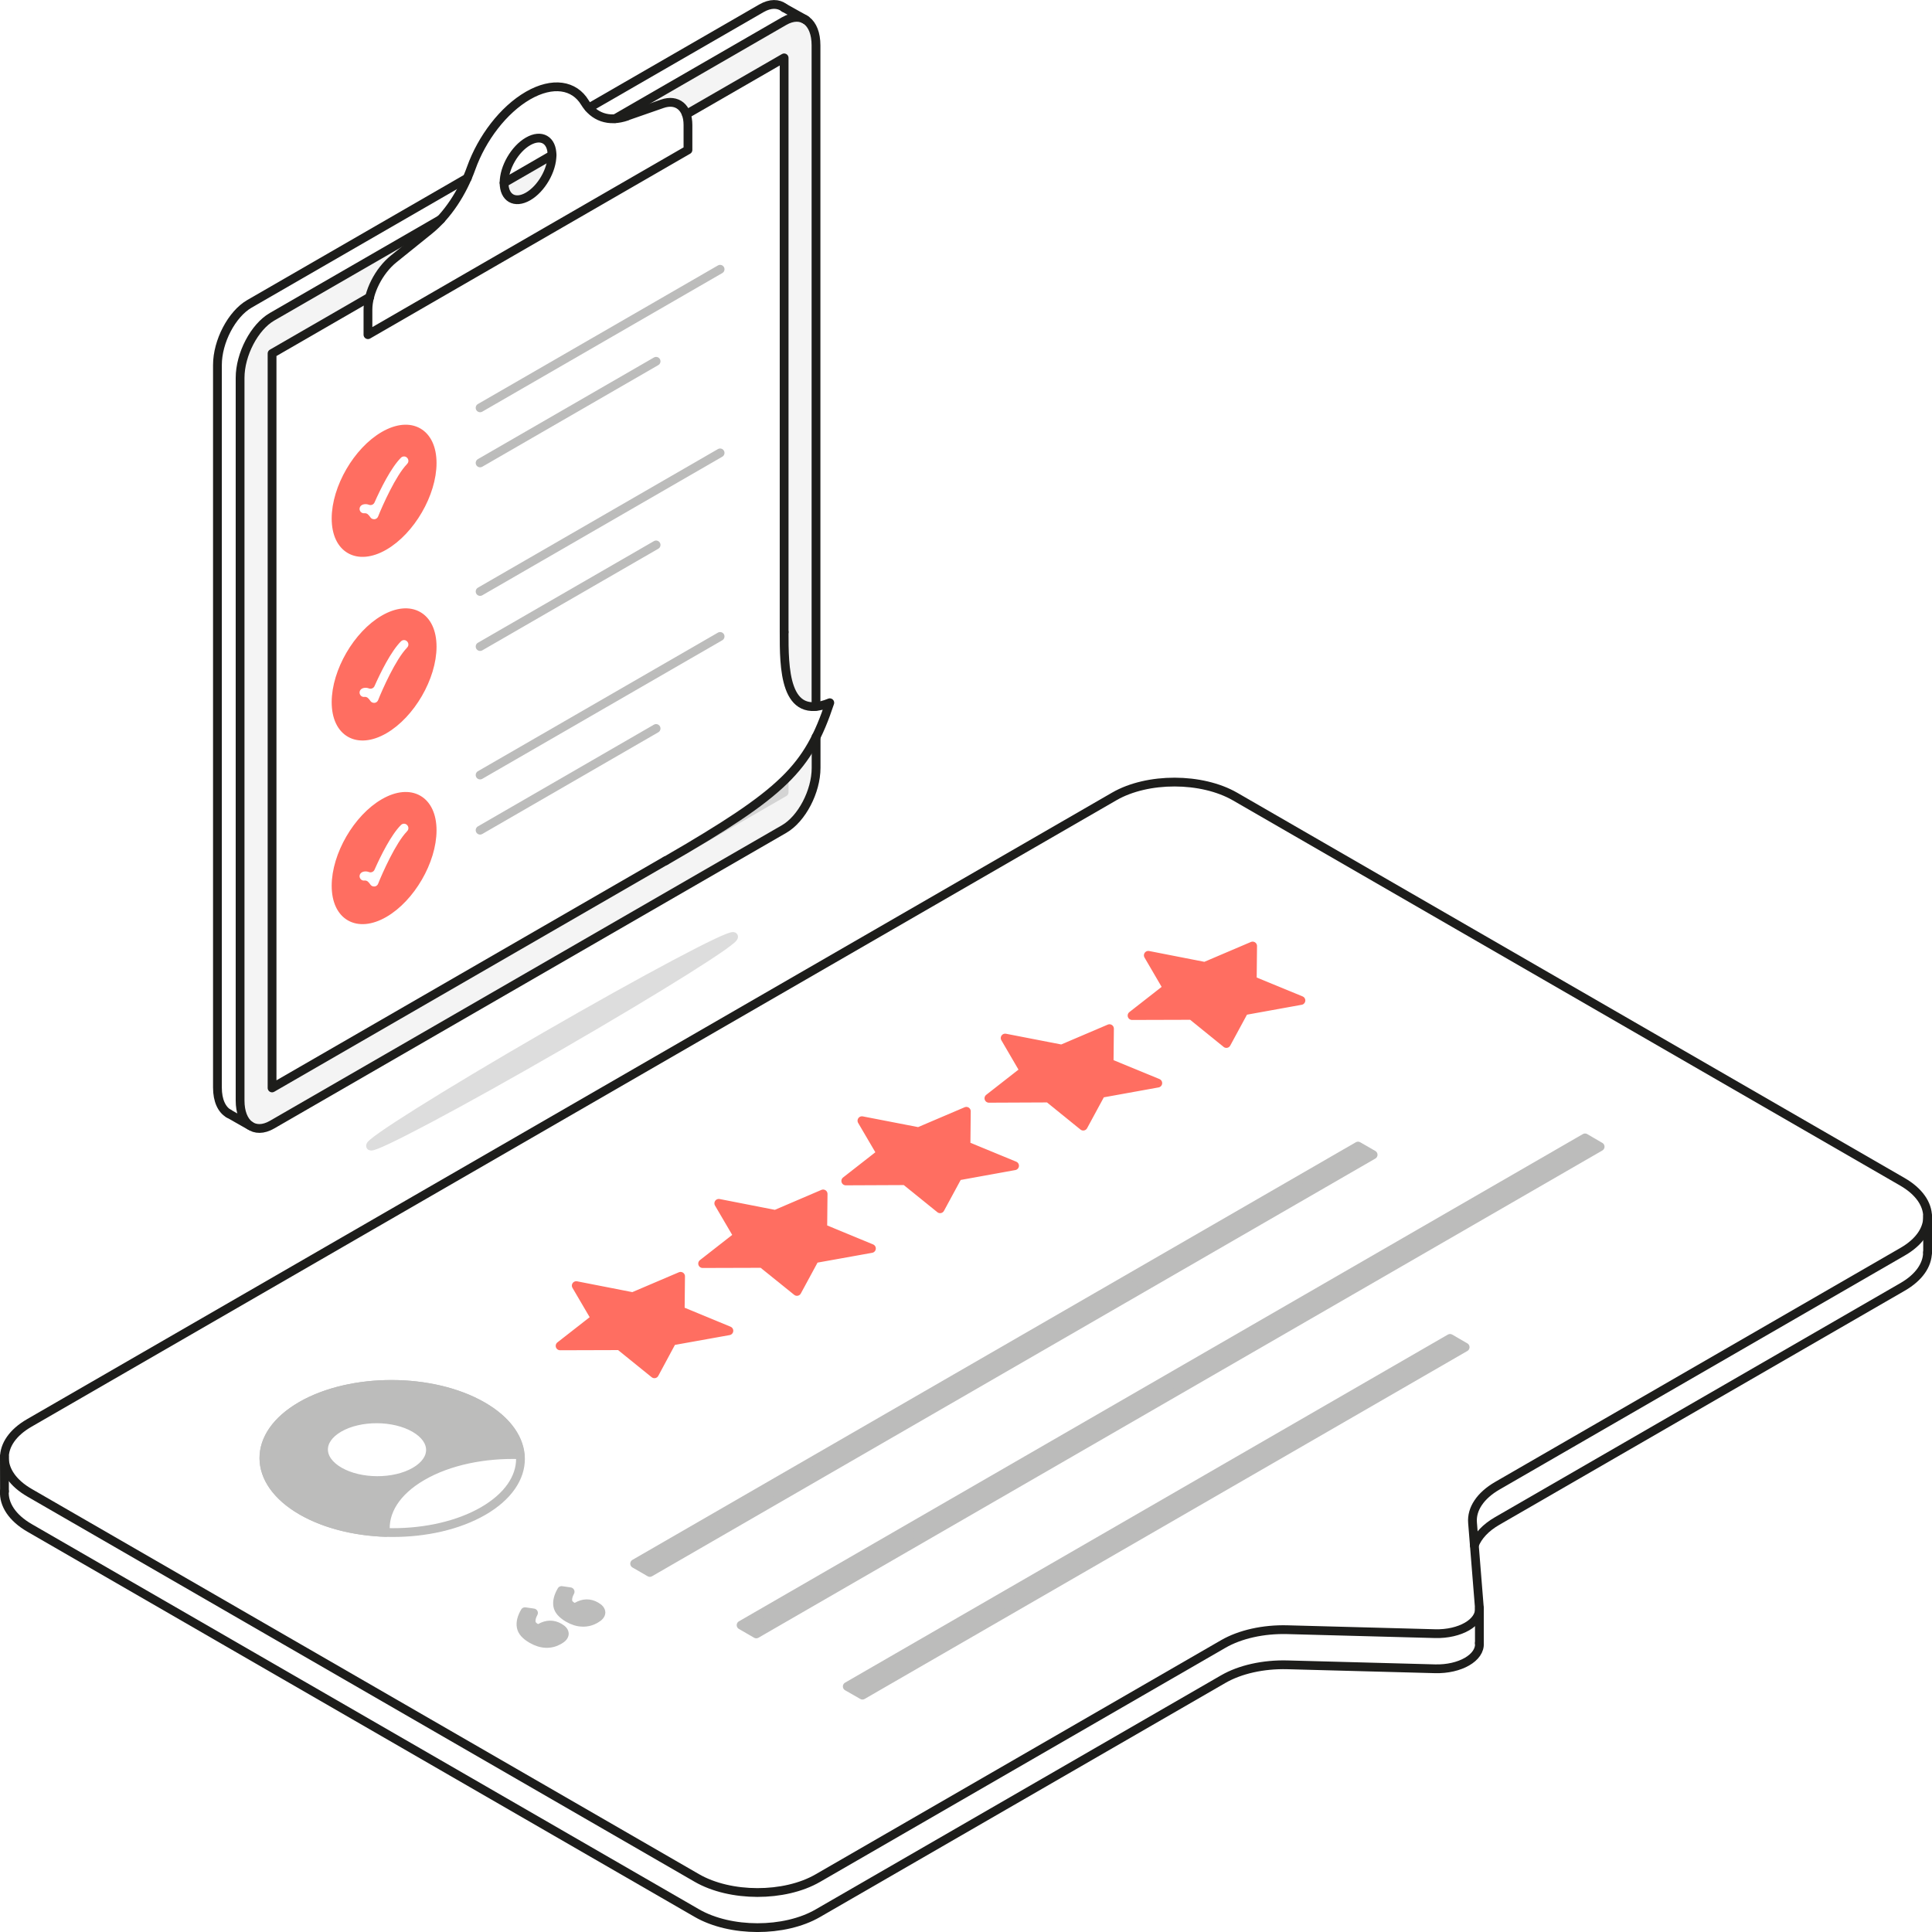 <?xml version="1.0" encoding="UTF-8"?> <svg xmlns="http://www.w3.org/2000/svg" width="220" height="220" viewBox="0 0 220 220" fill="none"><path d="M65.619 146.396L72.059 147.656L77.499 145.336L77.459 149.246L82.999 151.536L76.529 152.696L74.519 156.436L70.559 153.236L63.779 153.256L67.799 150.116L65.619 146.396Z" fill="#FF6E61" stroke="#FF6E61" stroke-linecap="round" stroke-linejoin="round"></path><path d="M81.85 137.026L88.29 138.286L93.73 135.956L93.69 139.876L99.23 142.166L92.77 143.326L90.75 147.056L86.79 143.866L80.01 143.886L84.03 140.746L81.85 137.026Z" fill="#FF6E61" stroke="#FF6E61" stroke-linecap="round" stroke-linejoin="round"></path><path d="M98.15 127.615L104.6 128.865L110.04 126.545L110 130.465L115.53 132.745L109.07 133.915L107.05 137.645L103.09 134.445L96.31 134.475L100.33 131.335L98.15 127.615Z" fill="#FF6E61" stroke="#FF6E61" stroke-linecap="round" stroke-linejoin="round"></path><path d="M114.459 118.205L120.899 119.455L126.339 117.135L126.299 121.055L131.839 123.335L125.369 124.505L123.349 128.235L119.399 125.035L112.609 125.065L116.629 121.925L114.459 118.205Z" fill="#FF6E61" stroke="#FF6E61" stroke-linecap="round" stroke-linejoin="round"></path><path d="M130.759 108.784L137.199 110.044L142.639 107.724L142.599 111.644L148.139 113.924L141.669 115.094L139.649 118.824L135.699 115.624L128.909 115.644L132.929 112.504L130.759 108.784Z" fill="#FF6E61" stroke="#FF6E61" stroke-linecap="round" stroke-linejoin="round"></path><g opacity="0.3"><path d="M54.96 160.136C60.68 163.436 60.71 168.776 55.02 172.066C49.33 175.346 40.09 175.336 34.36 172.026C28.64 168.726 28.61 163.386 34.3 160.096C39.99 156.816 49.23 156.826 54.96 160.136Z" stroke="#1D1D1B" stroke-linecap="round" stroke-linejoin="round"></path><path d="M156.36 131.495L73.999 179.057L72.269 178.057L154.64 130.505L156.36 131.495Z" fill="#1D1D1B" stroke="#1D1D1B" stroke-linecap="round" stroke-linejoin="round"></path><path d="M182.21 130.575L86.12 186.057L84.39 185.057L180.49 129.575L182.21 130.575Z" fill="#1D1D1B" stroke="#1D1D1B" stroke-linecap="round" stroke-linejoin="round"></path><path d="M166.839 153.406L98.21 193.028L96.48 192.038L165.119 152.406L166.839 153.406Z" fill="#1D1D1B" stroke="#1D1D1B" stroke-linecap="round" stroke-linejoin="round"></path><path d="M61.53 185.368C61.36 185.468 61.18 185.458 60.99 185.348C60.88 185.288 60.79 185.218 60.7 185.128C60.61 185.048 60.54 184.938 60.51 184.808C60.47 184.678 60.47 184.518 60.5 184.338C60.53 184.158 60.61 183.928 60.75 183.668L59.78 183.528C59.4 184.178 59.26 184.748 59.35 185.258C59.44 185.768 59.84 186.228 60.56 186.638C61.1 186.948 61.63 187.118 62.16 187.138C62.69 187.158 63.19 187.028 63.66 186.758C64.05 186.538 64.25 186.298 64.26 186.048C64.26 185.798 64.08 185.558 63.69 185.338C62.99 184.938 62.27 184.948 61.53 185.368Z" fill="#1D1D1B" stroke="#1D1D1B" stroke-linecap="round" stroke-linejoin="round"></path><path d="M65.7 182.957C65.53 183.057 65.35 183.047 65.16 182.937C65.05 182.877 64.96 182.807 64.87 182.717C64.78 182.637 64.71 182.527 64.68 182.397C64.64 182.267 64.64 182.107 64.67 181.927C64.7 181.747 64.78 181.517 64.92 181.257L63.95 181.117C63.57 181.767 63.43 182.337 63.51 182.847C63.59 183.357 63.99 183.817 64.71 184.237C65.25 184.547 65.79 184.717 66.32 184.727C66.85 184.747 67.36 184.617 67.83 184.337C68.22 184.117 68.42 183.877 68.43 183.627C68.43 183.377 68.25 183.137 67.86 182.917C67.16 182.517 66.44 182.527 65.71 182.947L65.7 182.957Z" fill="#1D1D1B" stroke="#1D1D1B" stroke-linecap="round" stroke-linejoin="round"></path><path d="M34.3 160.096C28.61 163.376 28.64 168.716 34.36 172.026C37.02 173.556 40.44 174.376 43.9 174.496C43.67 172.186 45.06 169.836 48.11 168.076C51.16 166.316 55.22 165.516 59.22 165.646C59.02 163.646 57.61 161.666 54.95 160.136C49.23 156.836 39.98 156.816 34.29 160.096H34.3ZM47.25 167.576C44.88 168.946 41.03 168.936 38.64 167.556C36.25 166.176 36.24 163.956 38.61 162.586C40.98 161.216 44.83 161.226 47.22 162.606C49.61 163.986 49.62 166.206 47.25 167.576Z" fill="#1D1D1B" stroke="#1D1D1B" stroke-linecap="round" stroke-linejoin="round"></path></g><path d="M126.88 90.693L3.33 162.036C-0.46 164.226 -0.44 167.786 3.37 169.986L79.35 213.848C83.16 216.048 89.33 216.058 93.12 213.868L139.29 187.207C141.21 186.096 143.86 185.506 146.59 185.576L163.4 186.026C166.25 186.106 168.59 184.756 168.46 183.106L167.68 173.396C167.55 171.826 168.58 170.296 170.5 169.186L216.67 142.525C220.46 140.335 220.44 136.775 216.63 134.574L140.65 90.713C136.84 88.513 130.67 88.503 126.88 90.693Z" stroke="#1D1D1B" stroke-linecap="round" stroke-linejoin="round"></path><path d="M167.88 175.966C168.27 174.926 169.17 173.956 170.49 173.196L216.66 146.535C218.53 145.455 219.47 144.045 219.49 142.625" stroke="#1D1D1B" stroke-linecap="round" stroke-linejoin="round"></path><path d="M0.5 169.815C0.42 171.315 1.38 172.836 3.37 173.986L79.35 217.847C83.16 220.047 89.33 220.057 93.12 217.867L139.29 191.206C141.21 190.096 143.86 189.506 146.59 189.576L163.4 190.026C166.25 190.106 168.59 188.756 168.46 187.106" stroke="#1D1D1B" stroke-linecap="round" stroke-linejoin="round"></path><path d="M0.51 169.815L0.5 165.855" stroke="#1D1D1B" stroke-linecap="round" stroke-linejoin="round"></path><path d="M219.5 138.484V142.624" stroke="#1D1D1B" stroke-linecap="round" stroke-linejoin="round"></path><path d="M168.46 183.117V187.117" stroke="#1D1D1B" stroke-linecap="round" stroke-linejoin="round"></path><g opacity="0.05"><path d="M75.79 98.014L30.98 123.885V40.252L42.11 33.821C42.52 32.201 43.54 30.531 44.84 29.481L48.86 26.241C49.33 25.861 49.77 25.431 50.2 24.971L30.98 36.061C28.97 37.221 27.34 40.342 27.34 43.022V125.305C27.34 127.985 28.97 129.225 30.98 128.055L89.28 94.394C91.29 93.234 92.92 90.114 92.92 87.433V83.893C90.53 88.713 86.65 91.724 75.78 98.004L75.79 98.014Z" fill="#1D1D1B" stroke="#1D1D1B" stroke-linecap="round" stroke-linejoin="round"></path><path d="M57.4 20.821C57.4 22.551 58.62 23.251 60.13 22.381C61.64 21.511 62.86 19.401 62.86 17.671L57.39 20.831L57.4 20.821Z" fill="#1D1D1B" stroke="#1D1D1B" stroke-linecap="round" stroke-linejoin="round"></path><path d="M89.29 2.41L70.07 13.501C70.49 13.47 70.94 13.39 71.41 13.22L75.43 11.82C76.73 11.37 77.75 11.86 78.16 13.01L89.29 6.58V71.963C89.29 75.473 89.28 80.793 92.93 80.423V5.16C92.93 2.48 91.3 1.24 89.29 2.41Z" fill="#1D1D1B" stroke="#1D1D1B" stroke-linecap="round" stroke-linejoin="round"></path></g><g opacity="0.3"><path d="M54.67 46.441L82 30.661" stroke="#1D1D1B" stroke-linecap="round" stroke-linejoin="round"></path><path d="M54.67 52.713L74.71 41.143" stroke="#1D1D1B" stroke-linecap="round" stroke-linejoin="round"></path><path d="M54.67 67.353L82 51.572" stroke="#1D1D1B" stroke-linecap="round" stroke-linejoin="round"></path><path d="M54.67 73.623L74.71 62.053" stroke="#1D1D1B" stroke-linecap="round" stroke-linejoin="round"></path><path d="M54.67 88.253L82 72.473" stroke="#1D1D1B" stroke-linecap="round" stroke-linejoin="round"></path><path d="M54.67 94.534L74.71 82.954" stroke="#1D1D1B" stroke-linecap="round" stroke-linejoin="round"></path></g><g opacity="0.15"><path d="M79.13 96.053L79.11 96.094L89.29 90.213V88.864C87.09 91.004 83.94 93.174 79.13 96.053Z" stroke="#1D1D1B" stroke-linecap="round" stroke-linejoin="round"></path><path d="M83.52 106.644C84 106.924 75.14 112.484 63.73 119.074C52.32 125.664 42.69 130.774 42.21 130.504C41.73 130.234 50.59 124.664 62 118.074C73.41 111.484 83.04 106.374 83.52 106.644Z" fill="#1D1D1B" stroke="#1D1D1B" stroke-linecap="round" stroke-linejoin="round"></path></g><path d="M43.739 49.612C40.719 51.352 38.27 55.572 38.27 59.042C38.27 62.512 40.719 63.902 43.739 62.162C46.76 60.422 49.209 56.202 49.209 52.732C49.209 49.262 46.76 47.872 43.739 49.612ZM46.719 53.182C45.52 54.392 43.999 57.792 43.52 59.002C43.38 59.342 43.069 59.582 42.7 59.622C42.66 59.622 42.63 59.622 42.59 59.622C42.26 59.622 41.95 59.462 41.76 59.182C41.679 59.062 41.609 58.982 41.559 58.942C41.169 58.982 40.779 58.802 40.58 58.452C40.3 57.972 40.469 57.362 40.95 57.082C41.219 56.922 41.679 56.822 42.19 57.012C42.87 55.482 44.09 52.982 45.3 51.772C45.69 51.382 46.319 51.372 46.709 51.772C47.099 52.162 47.109 52.792 46.709 53.182H46.719Z" fill="#FF6E61" stroke="#FF6E61" stroke-linecap="round" stroke-linejoin="round"></path><path d="M43.739 70.523C40.719 72.263 38.27 76.483 38.27 79.953C38.27 83.423 40.719 84.813 43.739 83.073C46.76 81.333 49.209 77.113 49.209 73.643C49.209 70.173 46.76 68.783 43.739 70.523ZM46.719 74.093C45.52 75.303 43.999 78.703 43.52 79.913C43.38 80.253 43.069 80.493 42.7 80.533C42.66 80.533 42.63 80.533 42.59 80.533C42.26 80.533 41.95 80.373 41.76 80.093C41.679 79.973 41.609 79.893 41.559 79.853C41.169 79.903 40.779 79.713 40.58 79.363C40.3 78.883 40.469 78.273 40.95 77.993C41.219 77.833 41.679 77.733 42.19 77.923C42.87 76.393 44.09 73.893 45.3 72.683C45.69 72.293 46.319 72.283 46.709 72.683C47.099 73.073 47.109 73.703 46.709 74.093H46.719Z" fill="#FF6E61" stroke="#FF6E61" stroke-linecap="round" stroke-linejoin="round"></path><path d="M43.739 91.434C40.719 93.174 38.27 97.394 38.27 100.864C38.27 104.334 40.719 105.724 43.739 103.984C46.76 102.244 49.209 98.024 49.209 94.554C49.209 91.084 46.76 89.694 43.739 91.434ZM46.719 95.004C45.52 96.214 43.999 99.614 43.52 100.824C43.38 101.164 43.069 101.404 42.7 101.444C42.66 101.444 42.63 101.444 42.59 101.444C42.26 101.444 41.95 101.284 41.76 101.004C41.679 100.884 41.609 100.804 41.559 100.764C41.169 100.814 40.779 100.624 40.58 100.274C40.3 99.794 40.469 99.184 40.95 98.904C41.219 98.744 41.679 98.644 42.19 98.834C42.87 97.304 44.09 94.804 45.3 93.594C45.69 93.204 46.319 93.194 46.709 93.594C47.099 93.984 47.109 94.614 46.709 95.004H46.719Z" fill="#FF6E61" stroke="#FF6E61" stroke-linecap="round" stroke-linejoin="round"></path><path d="M75.79 98.014L30.98 123.885V40.252L42.099 33.831" stroke="#1D1D1B" stroke-linecap="round" stroke-linejoin="round"></path><path d="M78.16 13.01L89.29 6.59V71.973" stroke="#1D1D1B" stroke-linecap="round" stroke-linejoin="round"></path><path d="M92.93 83.903V87.443C92.93 90.123 91.3 93.243 89.29 94.403L30.98 128.065C28.97 129.225 27.34 127.995 27.34 125.315V43.031C27.34 40.351 28.97 37.231 30.98 36.071L50.21 24.971" stroke="#1D1D1B" stroke-linecap="round" stroke-linejoin="round"></path><path d="M70.05 13.511L89.28 2.41C91.29 1.25 92.92 2.48 92.92 5.161V80.433" stroke="#1D1D1B" stroke-linecap="round" stroke-linejoin="round"></path><path d="M57.399 20.821L62.869 17.661" stroke="#1D1D1B" stroke-linecap="round" stroke-linejoin="round"></path><path d="M67.06 12.28L86.71 0.94C87.72 0.36 88.63 0.38 89.29 0.88" stroke="#1D1D1B" stroke-linecap="round" stroke-linejoin="round"></path><path d="M26.04 126.805C25.26 126.365 24.76 125.325 24.76 123.845V41.562C24.76 38.882 26.39 35.762 28.4 34.602L53.21 20.281" stroke="#1D1D1B" stroke-linecap="round" stroke-linejoin="round"></path><path d="M71.409 13.231C69.299 13.971 67.589 13.291 66.599 11.671C65.389 9.681 62.949 9.261 60.129 10.881C57.309 12.511 54.869 15.751 53.659 19.131C52.669 21.901 50.969 24.541 48.849 26.241L44.829 29.482C43.129 30.852 41.899 33.282 41.899 35.272V38.112L78.339 17.071V14.231C78.339 12.241 77.109 11.231 75.409 11.821L71.389 13.221L71.409 13.231ZM60.129 22.371C58.619 23.241 57.399 22.541 57.399 20.811C57.399 19.081 58.619 16.971 60.129 16.101C61.639 15.231 62.859 15.931 62.859 17.661C62.859 19.391 61.639 21.501 60.129 22.371Z" stroke="#1D1D1B" stroke-linecap="round" stroke-linejoin="round"></path><path d="M28.49 128.195L26.04 126.805" stroke="#1D1D1B" stroke-linecap="round" stroke-linejoin="round"></path><path d="M89.3 0.89L91.75 2.26" stroke="#1D1D1B" stroke-linecap="round" stroke-linejoin="round"></path><path d="M89.29 71.973C89.29 75.923 89.26 82.183 94.49 80.023C92.01 87.473 89.29 90.233 75.8 98.024" stroke="#1D1D1B" stroke-linecap="round" stroke-linejoin="round"></path></svg> 